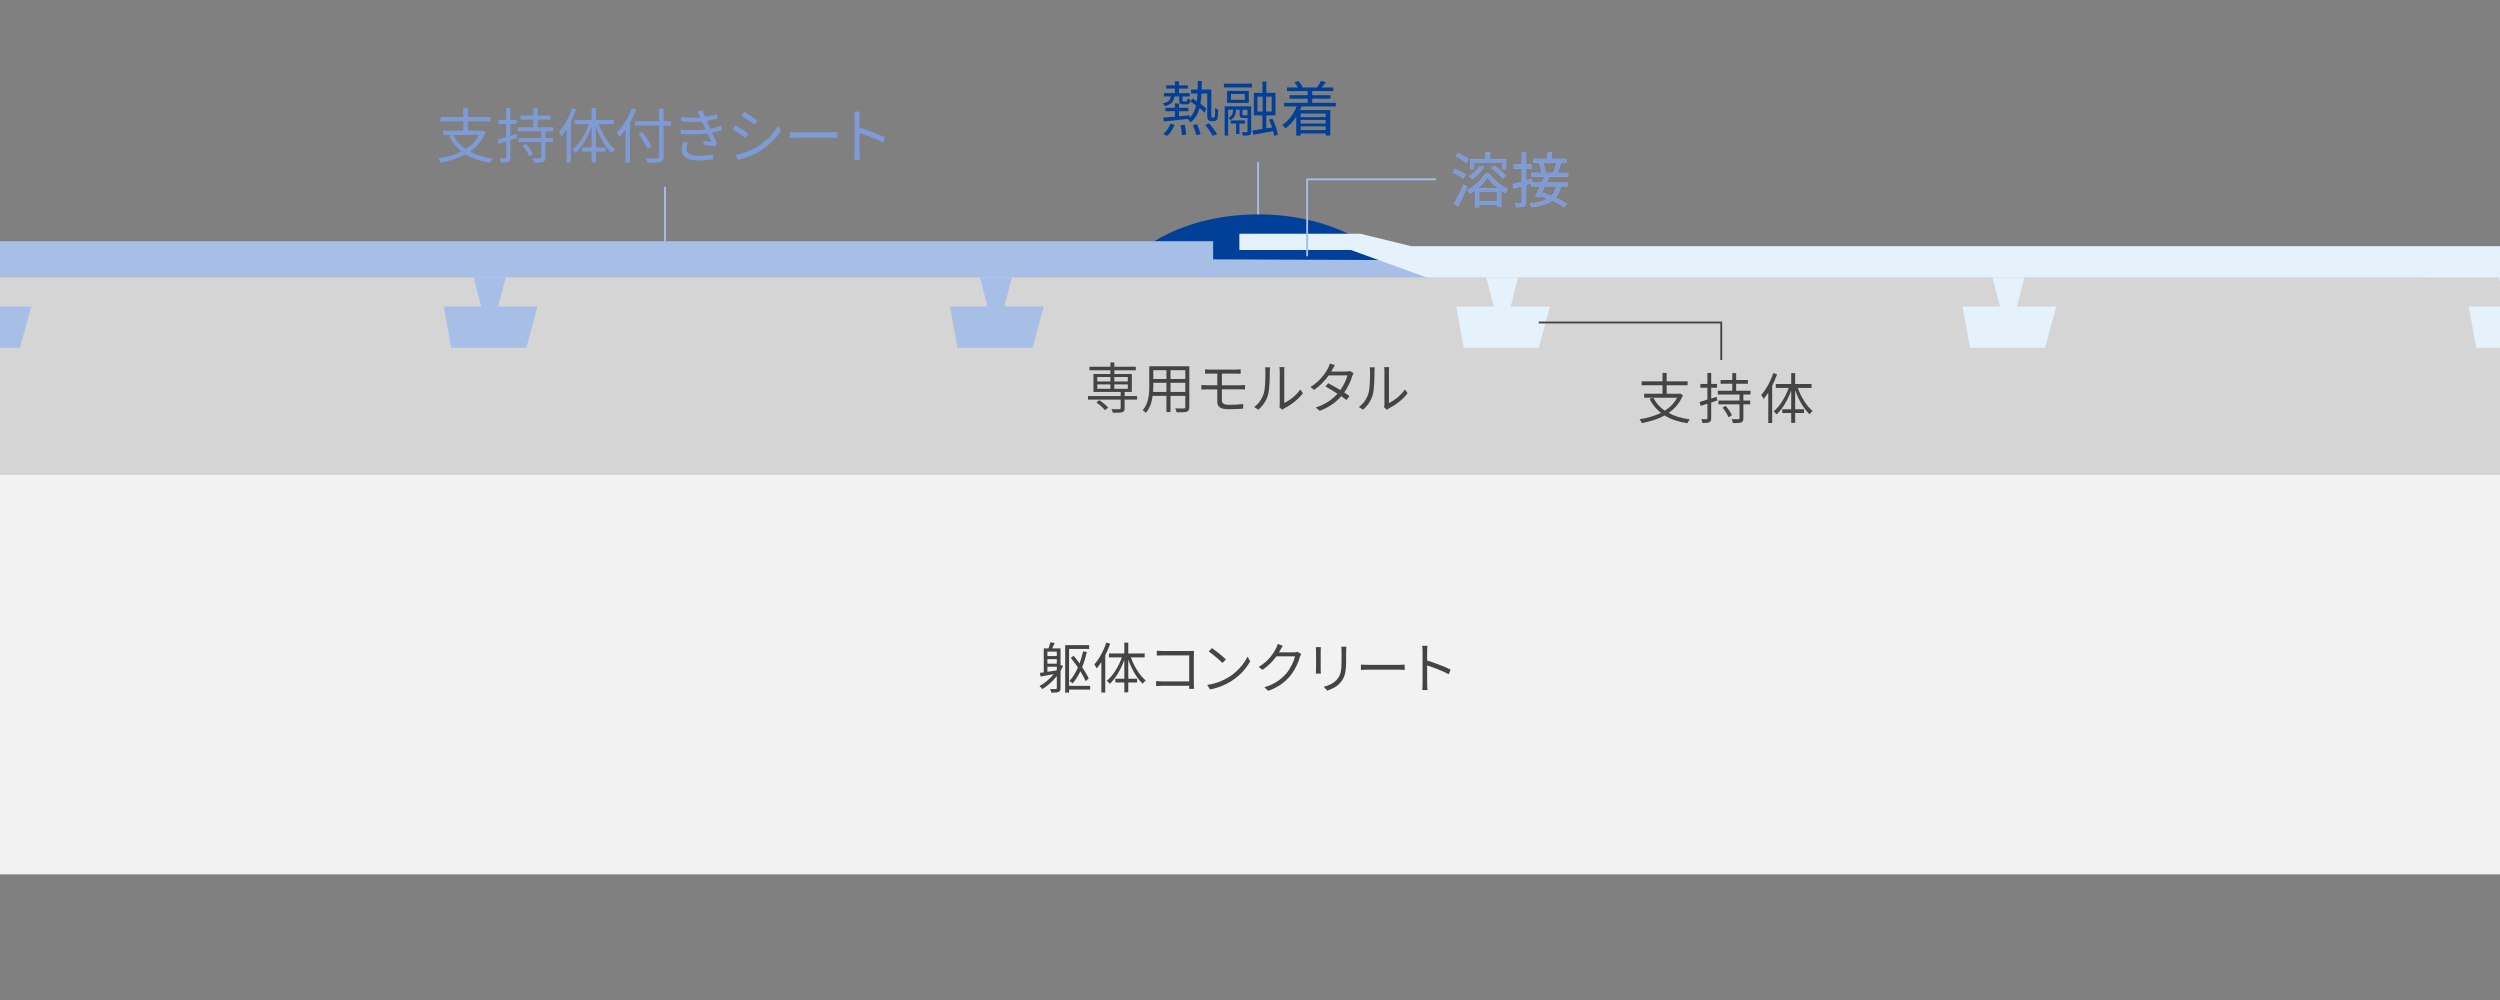 <?xml version="1.0" encoding="utf-8"?>
<!-- Generator: Adobe Illustrator 26.0.0, SVG Export Plug-In . SVG Version: 6.00 Build 0)  -->
<svg version="1.1" xmlns="http://www.w3.org/2000/svg" xmlns:xlink="http://www.w3.org/1999/xlink" x="0px" y="0px"
	 viewBox="0 0 1000 400" style="enable-background:new 0 0 1000 400;" xml:space="preserve">
<rect x="0" y="0" width="1000" height="400" fill="#808080" stroke="none"/>
<style type="text/css">
	.st0{fill:#004099;}
	.st1{fill:#F2F2F2;}
	.st2{fill:#D5D5D5;}
	.st3{fill:#A7BEE7;}
	.st4{fill:#E5F1FB;}
	.st5{fill:#444444;}
	.st6{fill:#7E9BD7;}
	.st7{fill:none;stroke:#A7BEE7;stroke-width:0.75;stroke-miterlimit:10;}
	.st8{fill:none;stroke:#444444;stroke-width:0.75;stroke-miterlimit:10;}
</style>
<g id="fig">
	<g>
		<g>
			<g>
				<path class="st0" d="M503.25,85.75c-27.99,0-51.55,12.39-58.59,29.25h117.18C554.8,98.14,531.24,85.75,503.25,85.75z"/>
			</g>
		</g>
	</g>
	<rect x="-460" y="179.74" class="st1" width="1920" height="170"/>
	<rect x="-460" y="109.99" class="st2" width="1920" height="80"/>
	<polygon class="st3" points="485.25,96.49 -460,96.49 -460,110.99 971.25,110.99 971.25,105.74 485.25,103.74 	"/>
	<polygon class="st4" points="1460,110.99 570.65,110.99 540.3,99.99 495.75,99.99 495.75,93.49 544.12,93.49 564.58,98.49 
		1460,98.49 	"/>
	<polygon class="st4" points="999.5,110.99 1002.5,122.62 987.5,122.61 990.5,139.11 1020.5,139.11 1025,122.61 1009.25,122.61 
		1012.25,110.99 	"/>
	<polygon class="st4" points="797,110.99 800,122.62 785,122.61 788,139.11 818,139.11 822.5,122.61 806.75,122.61 809.75,110.99 	
		"/>
	<polygon class="st4" points="594.5,110.99 597.5,122.62 582.5,122.61 585.5,139.11 615.5,139.11 620,122.61 604.25,122.61 
		607.25,110.99 	"/>
	<polygon class="st3" points="392,110.99 395,122.62 380,122.61 383,139.11 413,139.11 417.5,122.61 401.75,122.61 404.75,110.99 	
		"/>
	<polygon class="st3" points="189.5,110.99 192.5,122.62 177.5,122.61 180.5,139.11 210.5,139.11 215,122.61 199.25,122.61 
		202.25,110.99 	"/>
	<polygon class="st3" points="-13,110.99 -10,122.62 -25,122.61 -22,139.11 8,139.11 12.5,122.61 -3.25,122.61 -0.25,110.99 	"/>
</g>
<g id="txt">
	<g>
		<path class="st5" d="M425.28,266.36c-0.33,0.66-0.68,1.32-1.06,1.94v6.91c0,0.84-0.2,1.32-0.77,1.56
			c-0.55,0.26-1.43,0.29-2.93,0.29c-0.04-0.4-0.29-1.08-0.48-1.45c1.06,0.04,2,0.04,2.24,0.02c0.31-0.02,0.44-0.11,0.44-0.42v-4.78
			c-1.67,2.13-3.67,3.92-5.79,5.21c-0.22-0.31-0.79-0.92-1.14-1.21c2.11-1.17,4.09-2.82,5.68-4.77c-1.91,0.35-3.76,0.7-5.24,0.95
			l-0.29-1.45c0.46-0.07,0.99-0.13,1.56-0.22v-9.59h1.89c0.29-0.75,0.59-1.72,0.73-2.4l1.76,0.24c-0.33,0.75-0.68,1.52-1.01,2.16
			h3.34v6.71L425.28,266.36z M418.96,260.64v1.78h3.76v-1.78H418.96z M422.72,263.66h-3.76v1.8h3.76V263.66z M422.53,268.19
			l0.2-0.29v-1.21h-3.76v2.02L422.53,268.19z M436.06,275.84h-8.43v1.19h-1.56v-18.99h9.59v1.52h-8.03v14.79h8.43V275.84z
			 M434.23,272.43c-0.46-1.12-1.21-2.49-2.09-3.92c-0.88,1.87-1.91,3.52-3.08,4.86c-0.26-0.26-0.92-0.77-1.28-0.97
			c1.34-1.43,2.46-3.28,3.39-5.39c-0.9-1.36-1.89-2.71-2.86-3.87l1.14-0.84c0.79,0.95,1.61,2,2.38,3.08
			c0.57-1.54,1.03-3.15,1.41-4.82l1.52,0.24c-0.51,2.13-1.14,4.18-1.89,6.05c1.1,1.65,2.05,3.28,2.62,4.58L434.23,272.43z"/>
		<path class="st5" d="M444.06,257.49c-0.53,1.56-1.21,3.15-1.96,4.64v14.87h-1.56v-12.17c-0.59,0.92-1.23,1.78-1.87,2.53
			c-0.18-0.37-0.66-1.23-0.95-1.61c1.94-2.13,3.72-5.41,4.82-8.74L444.06,257.49z M452.36,262.95c1.3,3.67,3.56,7.33,5.94,9.24
			c-0.4,0.29-0.95,0.86-1.23,1.3c-2.31-2.11-4.42-5.81-5.76-9.64v7.64h3.54v1.5h-3.54v3.94h-1.58v-3.94h-3.59v-1.5h3.59v-7.48
			c-1.41,3.81-3.52,7.42-5.83,9.53c-0.29-0.37-0.81-0.95-1.19-1.23c2.4-1.91,4.69-5.63,6.03-9.35h-5.17v-1.58h6.16v-4.33h1.58v4.33
			h6.56v1.58H452.36z"/>
		<path class="st5" d="M475.65,275.56c0.02-0.24,0.02-0.7,0.04-1.23h-10.76c-0.9,0-1.89,0.04-2.49,0.09v-1.98
			c0.57,0.04,1.52,0.11,2.44,0.11h10.8v-10.39h-10.54c-0.81,0-1.89,0.04-2.42,0.07v-1.96c0.73,0.09,1.69,0.13,2.4,0.13h10.85
			c0.53,0,1.19-0.02,1.63-0.04c-0.02,0.51-0.07,1.19-0.07,1.72v11.35c0,0.79,0.07,1.78,0.09,2.13H475.65z"/>
		<path class="st5" d="M491.66,270.76c3.39-2.13,6.07-5.39,7.35-8.1l1.06,1.87c-1.52,2.75-4.07,5.74-7.39,7.81
			c-2.2,1.41-4.97,2.75-8.65,3.43l-1.17-1.8C486.71,273.4,489.57,272.06,491.66,270.76z M490.36,263.79l-1.39,1.39
			c-1.1-1.14-3.85-3.5-5.48-4.6l1.25-1.34C486.31,260.27,489.13,262.55,490.36,263.79z"/>
		<path class="st5" d="M520.49,261.61c-0.18,0.31-0.4,0.81-0.53,1.17c-0.59,2.2-1.94,5.19-3.89,7.57c-2,2.44-4.62,4.47-8.76,5.99
			l-1.58-1.43c4.03-1.19,6.78-3.19,8.78-5.52c1.72-2.02,3.06-4.86,3.5-6.87h-7.44c-1.32,1.85-3.17,3.81-5.57,5.41l-1.52-1.14
			c3.81-2.27,5.96-5.46,6.91-7.44c0.24-0.37,0.55-1.17,0.68-1.74l2.05,0.68c-0.37,0.57-0.77,1.3-0.99,1.72
			c-0.15,0.31-0.33,0.62-0.53,0.92h5.98c0.59,0,1.08-0.07,1.43-0.2L520.49,261.61z"/>
		<path class="st5" d="M528.35,258.84c-0.04,0.42-0.07,1.06-0.07,1.58v7.35c0,0.55,0.02,1.28,0.07,1.67h-2.02
			c0.02-0.33,0.09-1.03,0.09-1.69v-7.33c0-0.4-0.04-1.17-0.09-1.58H528.35z M538.54,258.68c-0.04,0.53-0.09,1.17-0.09,1.89v3.56
			c0,5.28-0.7,7.02-2.29,8.91c-1.43,1.72-3.63,2.66-5.24,3.21l-1.43-1.52c2.02-0.51,3.92-1.39,5.28-2.93
			c1.58-1.83,1.85-3.61,1.85-7.77v-3.48c0-0.73-0.07-1.36-0.11-1.89H538.54z"/>
		<path class="st5" d="M544.36,265.83c0.66,0.04,1.83,0.11,3.06,0.11h12.06c1.1,0,1.89-0.07,2.38-0.11v2.16
			c-0.44-0.02-1.36-0.11-2.35-0.11h-12.08c-1.21,0-2.38,0.04-3.06,0.11V265.83z"/>
		<path class="st5" d="M579.5,269.71c-2.4-1.3-6.21-2.77-8.65-3.54l0.02,7.26c0,0.7,0.04,1.87,0.13,2.6h-2.11
			c0.09-0.7,0.13-1.78,0.13-2.6v-12.81c0-0.62-0.04-1.61-0.18-2.29H571c-0.07,0.68-0.15,1.63-0.15,2.29v3.59
			c2.9,0.88,7.06,2.46,9.4,3.63L579.5,269.71z"/>
	</g>
	<g>
		<g>
			<path class="st5" d="M454.81,159.84h-4.97v3.48c0,0.9-0.2,1.32-0.92,1.54c-0.73,0.24-1.91,0.24-3.78,0.24
				c-0.09-0.42-0.33-1.01-0.55-1.43c1.45,0.04,2.82,0.04,3.17,0.02c0.37-0.02,0.51-0.11,0.51-0.42v-3.43h-13.05v-1.41h13.05v-1.67
				h-10.89v-7.15h6.78v-1.5h-8.38v-1.41h8.38v-1.72h1.58v1.72h8.58v1.41h-8.58v1.5h7v7.15h-2.88v1.67h4.97V159.84z M439.76,160.08
				c1.28,0.84,2.75,2.09,3.5,2.99l-1.3,0.99c-0.68-0.9-2.13-2.22-3.41-3.1L439.76,160.08z M438.91,152.58h5.24v-1.78h-5.24V152.58z
				 M438.91,155.53h5.24v-1.78h-5.24V155.53z M445.73,150.8v1.78h5.39v-1.78H445.73z M451.12,153.75h-5.39v1.78h5.39V153.75z"/>
			<path class="st5" d="M475.73,162.83c0,1.06-0.29,1.54-0.99,1.83c-0.75,0.26-2.02,0.29-4.09,0.26c-0.07-0.44-0.33-1.14-0.55-1.58
				c1.54,0.07,3.04,0.04,3.43,0.04c0.44-0.02,0.59-0.15,0.59-0.57v-4.47h-5.92v6.49h-1.63v-6.49h-5.5
				c-0.33,2.44-1.08,4.95-2.75,6.82c-0.24-0.33-0.9-0.88-1.25-1.08c2.42-2.73,2.64-6.6,2.64-9.66v-7.92h16.02V162.83z
				 M466.58,156.78v-3.65h-5.26v1.3c0,0.73-0.02,1.54-0.09,2.35H466.58z M461.32,148.07v3.52h5.26v-3.52H461.32z M474.12,148.07
				h-5.92v3.52h5.92V148.07z M474.12,156.78v-3.65h-5.92v3.65H474.12z"/>
			<path class="st5" d="M488.75,155.75v4.42c0,1.1,0.77,1.76,2.79,1.76c2.09,0,3.89-0.09,5.79-0.31l-0.11,1.85
				c-1.72,0.13-3.83,0.22-5.94,0.22c-3.32,0-4.36-1.17-4.36-2.97v-4.97h-4.27c-0.57,0-1.47,0.04-2.09,0.09v-1.85
				c0.59,0.04,1.5,0.11,2.09,0.11h4.27v-4.67H484c-0.75,0-1.39,0.02-1.98,0.07v-1.76c0.59,0.04,1.23,0.09,1.98,0.09h10.47
				c0.7,0,1.32-0.04,1.8-0.09v1.76c-0.53-0.02-1.03-0.07-1.8-0.07h-5.72v4.67h7.42c0.46,0,1.32-0.04,1.83-0.09v1.8
				c-0.51-0.07-1.3-0.07-1.78-0.07H488.75z"/>
			<path class="st5" d="M501.67,162.79c1.85-1.32,3.17-3.28,3.83-5.41c0.64-2.02,0.66-6.4,0.66-8.85c0-0.66-0.07-1.14-0.15-1.61
				h2.02c-0.02,0.26-0.11,0.92-0.11,1.58c0,2.44-0.09,7.15-0.68,9.35c-0.66,2.35-2.07,4.51-3.92,6.03L501.67,162.79z M511.75,162.9
				c0.09-0.35,0.15-0.79,0.15-1.23v-13.18c0-0.84-0.11-1.45-0.13-1.63h2.02c-0.02,0.18-0.09,0.79-0.09,1.63v12.7
				c2.02-0.92,4.73-2.93,6.4-5.41l1.06,1.5c-1.89,2.57-4.95,4.82-7.5,6.09c-0.33,0.18-0.53,0.33-0.75,0.51L511.75,162.9z"/>
			<path class="st5" d="M541.4,149.26c-0.18,0.31-0.38,0.84-0.51,1.19c-0.55,1.94-1.67,4.38-3.21,6.54
				c0.84,0.53,1.58,1.03,2.13,1.43l-1.21,1.58c-0.53-0.42-1.25-0.95-2.09-1.52c-1.98,2.27-4.75,4.42-8.63,5.85l-1.58-1.36
				c3.83-1.17,6.69-3.28,8.69-5.48c-1.74-1.12-3.59-2.22-4.82-2.9l1.12-1.3c1.28,0.66,3.12,1.72,4.84,2.75
				c1.34-1.87,2.42-4.14,2.84-5.88h-7.48c-1.41,1.96-3.37,4.11-5.83,5.79l-1.47-1.14c3.78-2.33,6.07-5.63,7.06-7.64
				c0.22-0.4,0.55-1.19,0.7-1.76l1.98,0.64c-0.35,0.57-0.75,1.32-0.97,1.74c-0.13,0.26-0.29,0.53-0.46,0.81h6.01
				c0.59,0,1.08-0.07,1.45-0.22L541.4,149.26z"/>
			<path class="st5" d="M543.54,162.79c1.85-1.32,3.17-3.28,3.83-5.41c0.64-2.02,0.66-6.4,0.66-8.85c0-0.66-0.07-1.14-0.15-1.61
				h2.02c-0.02,0.26-0.11,0.92-0.11,1.58c0,2.44-0.09,7.15-0.68,9.35c-0.66,2.35-2.07,4.51-3.92,6.03L543.54,162.79z M553.62,162.9
				c0.09-0.35,0.15-0.79,0.15-1.23v-13.18c0-0.84-0.11-1.45-0.13-1.63h2.02c-0.02,0.18-0.09,0.79-0.09,1.63v12.7
				c2.02-0.92,4.73-2.93,6.4-5.41l1.06,1.5c-1.89,2.57-4.95,4.82-7.5,6.09c-0.33,0.18-0.53,0.33-0.75,0.51L553.62,162.9z"/>
		</g>
	</g>
	<g>
		<g>
			<path class="st6" d="M194.22,52.9c-1.34,3.34-3.53,5.83-6.26,7.73c2.57,1.39,5.71,2.33,9.31,2.81c-0.41,0.38-0.89,1.18-1.13,1.68
				c-3.89-0.6-7.2-1.73-9.91-3.41c-2.95,1.63-6.36,2.69-9.96,3.34c-0.14-0.46-0.62-1.3-0.96-1.68c3.38-0.53,6.58-1.42,9.31-2.78
				c-2.09-1.63-3.74-3.65-4.97-6.1l1.44-0.5h-3.79v-1.75h8.02v-3.7h-9.1V46.8h9.1v-3.65h1.82v3.65h9.14v1.73h-9.14v3.7h5.52
				l0.34-0.07L194.22,52.9z M181.31,53.98c1.15,2.28,2.83,4.15,4.99,5.64c2.28-1.42,4.13-3.26,5.35-5.64H181.31z"/>
			<path class="st6" d="M206.77,55.2l-2.62,0.84v6.86c0,0.98-0.22,1.46-0.82,1.75c-0.55,0.29-1.46,0.36-2.98,0.34
				c-0.07-0.46-0.29-1.18-0.53-1.68c1.03,0.05,1.97,0.05,2.23,0.02c0.31,0,0.43-0.1,0.43-0.43v-6.31c-1.06,0.36-2.06,0.67-2.95,0.94
				l-0.46-1.7c0.94-0.26,2.11-0.62,3.41-1.03v-5.18h-3.07v-1.66h3.07v-4.8h1.66v4.8h2.54v1.66h-2.54v4.7l2.38-0.74L206.77,55.2z
				 M218.19,52.56v2.64h2.95v1.63h-2.95v6.05c0,1.1-0.22,1.58-0.91,1.85c-0.72,0.29-1.87,0.31-3.65,0.31
				c-0.07-0.53-0.31-1.22-0.55-1.73c1.34,0.05,2.62,0.05,2.98,0.02c0.34-0.02,0.46-0.12,0.46-0.46v-6.05h-9.19V55.2h9.19v-2.64
				h-9.48v-1.66h6.31v-3.05h-5.09v-1.63h5.09v-2.98h1.7v2.98h5.11v1.63h-5.11v3.05h6.26v1.66H218.19z M210.46,57.51
				c1.06,1.25,2.23,2.98,2.74,4.13l-1.49,0.89c-0.46-1.15-1.58-2.95-2.62-4.2L210.46,57.51z"/>
			<path class="st6" d="M230.48,43.73c-0.58,1.7-1.32,3.43-2.14,5.06v16.23h-1.7V51.75c-0.65,1.01-1.34,1.94-2.04,2.76
				c-0.19-0.41-0.72-1.34-1.03-1.75c2.11-2.33,4.06-5.9,5.26-9.53L230.48,43.73z M239.52,49.68c1.42,4.01,3.89,7.99,6.48,10.08
				c-0.43,0.31-1.03,0.94-1.34,1.42c-2.52-2.3-4.82-6.34-6.29-10.51v8.33h3.86v1.63h-3.86v4.3h-1.73v-4.3h-3.91v-1.63h3.91v-8.16
				c-1.54,4.15-3.84,8.09-6.36,10.39c-0.31-0.41-0.89-1.03-1.3-1.34c2.62-2.09,5.11-6.14,6.58-10.2h-5.64v-1.73h6.72v-4.73h1.73
				v4.73h7.15v1.73H239.52z"/>
			<path class="st6" d="M254.52,43.85c-0.72,1.8-1.56,3.58-2.54,5.23V65h-1.78V51.84c-0.77,1.08-1.61,2.06-2.42,2.9
				c-0.22-0.41-0.77-1.34-1.1-1.75c2.45-2.33,4.73-5.98,6.1-9.7L254.52,43.85z M268.46,50.23h-3.02v12.39c0,1.34-0.38,1.9-1.27,2.16
				c-0.94,0.29-2.54,0.31-5.14,0.29c-0.1-0.46-0.43-1.27-0.7-1.75c2.02,0.07,3.98,0.07,4.56,0.05c0.53-0.05,0.74-0.19,0.74-0.74
				V50.23h-9.67v-1.78h9.67v-5.04h1.8v5.04h3.02V50.23z M258.96,59.45c-0.72-1.49-2.26-4.06-3.48-5.98l1.54-0.72
				c1.25,1.85,2.83,4.34,3.6,5.81L258.96,59.45z"/>
			<path class="st6" d="M288.77,52.01c-1.06,0.36-2.42,0.7-4.03,1.01c0.7,1.51,1.46,3.12,2.14,4.37l-0.94,1.18
				c-1.2-0.22-3.12-0.48-4.63-0.67l0.17-1.46c1.15,0.14,2.28,0.26,3.02,0.34c-0.46-0.94-1.01-2.18-1.56-3.43
				c-3.07,0.41-6.96,0.46-10.63,0.22l-0.07-1.75c3.62,0.34,7.15,0.31,9.98-0.05l-0.84-1.94c-0.19-0.41-0.36-0.84-0.53-1.22
				c-2.4,0.22-5.4,0.22-8.35-0.05l-0.12-1.75c2.83,0.31,5.5,0.36,7.78,0.19c-0.12-0.26-0.22-0.5-0.31-0.72
				c-0.36-0.74-0.58-1.18-0.89-1.68l2.16-0.46c0.22,0.82,0.53,1.73,0.89,2.64c1.66-0.26,3.34-0.62,4.73-1.13l0.34,1.7
				c-1.22,0.38-2.78,0.74-4.42,1.01l0.43,0.98c0.19,0.5,0.53,1.25,0.94,2.14c1.87-0.34,3.31-0.77,4.39-1.18L288.77,52.01z
				 M275.11,56.95c-0.29,0.74-0.55,1.8-0.55,2.42c0,1.82,1.44,2.98,4.82,2.98c1.92,0,4.18-0.17,5.86-0.55l-0.05,1.94
				c-1.49,0.26-3.79,0.46-5.74,0.46c-4.25,0-6.74-1.46-6.74-4.44c0-1.01,0.29-2.11,0.55-2.98L275.11,56.95z"/>
			<path class="st6" d="M299.37,53.43l-1.1,1.68c-1.18-0.86-3.79-2.54-5.23-3.29l1.06-1.63C295.53,50.95,298.31,52.66,299.37,53.43z
				 M302.15,59.14c3.98-2.28,7.15-5.4,9.1-8.78l1.15,1.97c-2.09,3.24-5.4,6.34-9.22,8.59c-2.42,1.39-5.74,2.52-7.97,2.98l-1.1-1.97
				C296.75,61.47,299.73,60.53,302.15,59.14z M302.92,48.17l-1.13,1.63c-1.15-0.86-3.74-2.59-5.16-3.41l1.08-1.61
				C299.13,45.58,301.89,47.4,302.92,48.17z"/>
			<path class="st6" d="M315.9,52.83c0.72,0.05,1.99,0.12,3.34,0.12h13.15c1.2,0,2.06-0.07,2.59-0.12v2.35
				c-0.48-0.02-1.49-0.12-2.57-0.12h-13.18c-1.32,0-2.59,0.05-3.34,0.12V52.83z"/>
			<path class="st6" d="M353.24,57.05c-2.62-1.42-6.77-3.02-9.43-3.86l0.02,7.92c0,0.77,0.05,2.04,0.14,2.83h-2.3
				c0.1-0.77,0.14-1.94,0.14-2.83V47.14c0-0.67-0.05-1.75-0.19-2.5h2.35c-0.07,0.74-0.17,1.78-0.17,2.5v3.91
				c3.17,0.96,7.7,2.69,10.25,3.96L353.24,57.05z"/>
		</g>
	</g>
	<g>
		<path class="st0" d="M469.79,38.58c-0.34,2.02-1.27,3.22-3.84,3.89c-0.14-0.34-0.53-0.86-0.82-1.1c2.16-0.48,2.95-1.3,3.22-2.78
			h-2.78v-1.34h4.39v-1.8h-3.48v-1.32h3.48v-1.61h1.63v1.61h3.55v1.32h-3.55v1.8h4.32v1.34h-2.88v1.54c0,0.38,0.02,0.43,0.41,0.43
			h1.06c0.36,0,0.43-0.12,0.48-1.2c0.26,0.22,0.79,0.38,1.18,0.5c-0.12,1.49-0.5,1.9-1.44,1.9h-1.46c-1.27,0-1.56-0.34-1.56-1.63
			v-1.54H469.79z M465.28,53.63c1.18-0.94,2.3-2.59,2.95-4.18l1.63,0.46c-0.62,1.61-1.73,3.36-2.93,4.42L465.28,53.63z M485.4,47.01
			c0.17,0,0.31-0.02,0.41-0.12c0.1-0.1,0.14-0.34,0.19-0.79c0.02-0.46,0.05-1.51,0.05-2.88c0.31,0.29,0.82,0.53,1.22,0.65
			c-0.02,1.25-0.1,2.76-0.19,3.24c-0.1,0.55-0.29,0.89-0.58,1.08c-0.26,0.19-0.62,0.29-1.03,0.29h-0.94c-0.43,0-0.89-0.14-1.2-0.43
			c-0.31-0.31-0.43-0.7-0.43-2.3v-8.33h-2.3c-0.07,1.46-0.22,2.83-0.43,4.1c0.98,0.7,1.87,1.42,2.45,1.99l-0.84,1.46
			c-0.48-0.5-1.18-1.13-1.97-1.75c-0.62,2.38-1.7,4.27-3.53,5.69c-0.24-0.38-0.79-0.91-1.15-1.18l0.24-0.17
			c-3.6,0.38-7.27,0.77-9.86,1.03l-0.17-1.54c1.27-0.07,2.88-0.22,4.63-0.38v-2.18h-3.82v-1.37h3.82v-1.73h1.63v1.73h3.75v1.37
			h-3.75v2.02c1.39-0.12,2.86-0.29,4.3-0.43l0.02,0.98c1.3-1.27,2.06-2.9,2.5-4.87c-0.74-0.55-1.51-1.08-2.23-1.51l0.79-1.27
			c0.55,0.34,1.15,0.7,1.75,1.1c0.12-0.96,0.22-1.99,0.26-3.1h-2.59V35.8h2.66c0.02-1.08,0.05-2.21,0.05-3.41h1.63
			c-0.02,1.2-0.02,2.33-0.07,3.41h3.86v10.03c0,0.6,0.02,0.98,0.1,1.1c0.07,0.07,0.19,0.07,0.31,0.07H485.4z M473.9,49.91
			c0.31,1.3,0.53,2.95,0.55,3.96l-1.73,0.22c-0.02-1.03-0.19-2.71-0.48-4.03L473.9,49.91z M478.82,49.72
			c0.58,1.27,1.2,2.95,1.39,3.98l-1.75,0.36c-0.19-1.06-0.74-2.74-1.32-4.03L478.82,49.72z M483.74,49.38
			c1.13,1.32,2.45,3.12,3.07,4.32l-1.78,0.62c-0.55-1.18-1.82-3.02-2.95-4.39L483.74,49.38z"/>
		<path class="st0" d="M489.56,33.47h11.23v1.51h-11.23V33.47z M500.46,52.6c0,0.74-0.12,1.15-0.67,1.42
			c-0.53,0.22-1.37,0.24-2.66,0.24c-0.02-0.38-0.24-0.98-0.43-1.37c0.94,0.02,1.73,0.02,1.97,0c0.26,0,0.34-0.07,0.34-0.31V47.2
			h-0.22h-1.49c-1.18,0-1.44-0.24-1.44-1.44v-1.87h-1.49v0.14c0,1.3-0.24,2.9-2.11,4.03c-0.22-0.29-0.67-0.65-0.98-0.84
			c1.75-0.86,1.94-2.26,1.94-3.24v-0.1h-1.97v10.37h-1.39V42.54h10.61V52.6z M499.52,41.15h-8.69v-4.8h8.69V41.15z M495.78,49.41
			v4.22h-1.34v-4.22h-2.11v-1.25h5.67v1.25H495.78z M497.91,37.6h-5.52v2.33h5.52V37.6z M498.56,46.1c0.31,0,0.36-0.02,0.43-0.14
			v-2.06H497v1.85c0,0.34,0.05,0.36,0.41,0.36H498.56z M509.65,54.33c-0.07-0.53-0.19-1.18-0.36-1.87
			c-2.83,0.53-5.74,1.06-7.94,1.44l-0.46-1.7c1.13-0.17,2.54-0.38,4.08-0.62v-5.42h-3.43v-9h3.43v-4.56h1.56v4.56h3.65v9h-3.65v5.18
			l2.3-0.36c-0.34-1.08-0.77-2.18-1.22-3.14l1.37-0.38c1.03,2.06,1.94,4.78,2.16,6.48L509.65,54.33z M502.98,44.61h2.09v-5.93h-2.09
			V44.61z M508.67,38.68h-2.21v5.93h2.21V38.68z"/>
		<path class="st0" d="M520.61,42.59c-0.19,0.48-0.41,0.96-0.62,1.44h12.12v10.18h-1.82v-0.82h-10.03v0.86h-1.75v-7.58
			c-1.22,1.87-2.69,3.48-4.27,4.68c-0.26-0.36-0.96-1.01-1.34-1.32c2.5-1.7,4.54-4.37,5.78-7.44h-5.02v-1.46h9.43v-1.66h-7.25v-1.39
			h7.25v-1.66h-8.3v-1.44h4.39c-0.36-0.65-0.89-1.42-1.42-2.04l1.54-0.55c0.72,0.72,1.44,1.73,1.75,2.47l-0.29,0.12h6.34l-0.26-0.1
			c0.53-0.72,1.27-1.82,1.63-2.54l1.87,0.55c-0.55,0.74-1.13,1.49-1.66,2.09h4.61v1.44h-8.4v1.66h7.32v1.39h-7.32v1.66h9.43v1.46
			H520.61z M520.25,45.4v1.44h10.03V45.4H520.25z M530.28,47.97h-10.03v1.44h10.03V47.97z M530.28,52.02v-1.49h-10.03v1.49H530.28z"
			/>
	</g>
	<g>
		<g>
			<path class="st5" d="M673.16,158.11c-1.23,3.06-3.23,5.35-5.74,7.08c2.35,1.28,5.24,2.13,8.54,2.57
				c-0.37,0.35-0.81,1.08-1.03,1.54c-3.56-0.55-6.6-1.58-9.09-3.12c-2.71,1.5-5.83,2.46-9.13,3.06c-0.13-0.42-0.57-1.19-0.88-1.54
				c3.1-0.48,6.03-1.3,8.54-2.55c-1.91-1.5-3.43-3.34-4.55-5.59l1.32-0.46h-3.48v-1.61H665v-3.39h-8.34v-1.58H665v-3.34h1.67v3.34
				h8.38v1.58h-8.38v3.39h5.06l0.31-0.07L673.16,158.11z M661.33,159.1c1.06,2.09,2.6,3.81,4.58,5.17c2.09-1.3,3.79-2.99,4.91-5.17
				H661.33z"/>
			<path class="st5" d="M686.88,160.22l-2.4,0.77v6.29c0,0.9-0.2,1.34-0.75,1.61c-0.51,0.26-1.34,0.33-2.73,0.31
				c-0.07-0.42-0.26-1.08-0.48-1.54c0.95,0.04,1.8,0.04,2.05,0.02c0.29,0,0.4-0.09,0.4-0.4v-5.79c-0.97,0.33-1.89,0.62-2.71,0.86
				l-0.42-1.56c0.86-0.24,1.94-0.57,3.12-0.95v-4.75h-2.82v-1.52h2.82v-4.4h1.52v4.4h2.33v1.52h-2.33v4.31l2.18-0.68L686.88,160.22z
				 M697.35,157.8v2.42h2.71v1.5h-2.71v5.54c0,1.01-0.2,1.45-0.84,1.69c-0.66,0.26-1.72,0.29-3.34,0.29
				c-0.07-0.48-0.29-1.12-0.51-1.58c1.23,0.04,2.4,0.04,2.73,0.02c0.31-0.02,0.42-0.11,0.42-0.42v-5.54h-8.43v-1.5h8.43v-2.42h-8.69
				v-1.52h5.79v-2.79h-4.67v-1.5h4.67v-2.73h1.56v2.73h4.69v1.5h-4.69v2.79h5.74v1.52H697.35z M690.27,162.33
				c0.97,1.14,2.05,2.73,2.51,3.78l-1.36,0.81c-0.42-1.06-1.45-2.71-2.4-3.85L690.27,162.33z"/>
			<path class="st5" d="M710.83,149.7c-0.53,1.56-1.21,3.15-1.96,4.64v14.87h-1.56v-12.17c-0.59,0.92-1.23,1.78-1.87,2.53
				c-0.18-0.37-0.66-1.23-0.95-1.61c1.94-2.13,3.72-5.41,4.82-8.74L710.83,149.7z M719.12,155.16c1.3,3.67,3.56,7.33,5.94,9.24
				c-0.4,0.29-0.95,0.86-1.23,1.3c-2.31-2.11-4.42-5.81-5.77-9.64v7.64h3.54v1.5h-3.54v3.94h-1.58v-3.94h-3.59v-1.5h3.59v-7.48
				c-1.41,3.81-3.52,7.42-5.83,9.53c-0.29-0.37-0.81-0.95-1.19-1.23c2.4-1.91,4.69-5.63,6.03-9.35h-5.17v-1.58h6.16v-4.33h1.58v4.33
				h6.56v1.58H719.12z"/>
		</g>
	</g>
	<g>
		<g>
			<path class="st3" d="M585.26,71.42c-0.89-0.79-2.74-1.85-4.25-2.5l1.01-1.32c1.46,0.55,3.34,1.56,4.25,2.33L585.26,71.42z
				 M581.61,81.5c1.1-1.87,2.71-5.02,3.89-7.75l1.39,1.01c-1.06,2.57-2.5,5.54-3.7,7.8L581.61,81.5z M586.41,65.13
				c-0.89-0.84-2.71-1.97-4.2-2.64l0.98-1.32c1.49,0.65,3.34,1.68,4.25,2.52L586.41,65.13z M595.77,69.45
				c1.82,2.57,4.75,4.97,7.42,6.22c-0.36,0.41-0.77,1.08-1.03,1.54c-0.55-0.31-1.1-0.65-1.68-1.03v6.65h-1.7v-0.89h-7.11v0.98h-1.61
				v-6.84c-0.7,0.5-1.42,0.96-2.14,1.37c-0.19-0.43-0.6-1.03-0.94-1.44c2.9-1.49,5.74-4.15,7.1-6.55H595.77z M593.58,66.84
				c-1.15,1.87-2.98,3.7-4.66,4.85c-0.29-0.31-0.94-0.89-1.32-1.18c1.68-1.01,3.36-2.57,4.32-4.2L593.58,66.84z M589.65,67.68h-1.63
				v-3.96h6.22v-2.71h1.8v2.71h6.41v3.96h-1.66v-2.47h-11.14V67.68z M599.3,75.31c-1.68-1.27-3.24-2.81-4.3-4.27
				c-0.91,1.39-2.3,2.93-3.96,4.27H599.3z M598.77,80.42V76.8h-7.11v3.62H598.77z M597.81,66.26c1.63,1.2,3.58,2.93,4.51,4.08
				l-1.3,1.03c-0.89-1.15-2.81-2.95-4.44-4.2L597.81,66.26z"/>
			<path class="st3" d="M619.74,70.68c-0.34,0.74-0.72,1.56-1.1,2.38h8.54v1.51h-2.86c-0.43,1.85-1.13,3.34-2.18,4.51
				c1.8,0.79,3.46,1.68,4.61,2.47l-1.13,1.37c-1.15-0.84-2.88-1.8-4.8-2.66c-1.87,1.34-4.51,2.16-8.16,2.64
				c-0.14-0.5-0.43-1.13-0.72-1.49c3.14-0.31,5.45-0.91,7.13-1.92c-1.03-0.41-2.06-0.79-3.05-1.13l-0.36,0.67l-1.56-0.55
				c0.58-1.06,1.3-2.45,1.99-3.91h-3.55v-1.32l-2.09,0.65v6.84c0,1.01-0.22,1.51-0.82,1.82c-0.62,0.29-1.58,0.34-3.17,0.31
				c-0.07-0.43-0.29-1.22-0.53-1.7c1.08,0.05,2.06,0.05,2.38,0.02c0.31,0,0.41-0.1,0.41-0.46v-6.31l-3.22,0.98l-0.41-1.73
				c0.98-0.24,2.26-0.6,3.62-1.01v-5.23h-3.22v-1.63h3.22v-4.8h1.73v4.8h2.33v1.63h-2.33v4.73l2.3-0.67l0.22,1.56h3.82
				c0.38-0.82,0.72-1.63,1.03-2.38h-5.4v-1.56h4.18c-0.14-1.06-0.5-2.62-0.96-3.82l1.15-0.24h-3.41v-1.51h5.67v-2.57h1.75v2.57h5.81
				v1.51h-3.02l0.86,0.12c-0.48,1.34-1.03,2.88-1.51,3.94h4.34v1.56H619.74z M617.92,74.57c-0.41,0.86-0.82,1.7-1.22,2.47
				c1.22,0.36,2.52,0.82,3.82,1.34c0.98-0.98,1.63-2.23,2.04-3.82H617.92z M617.17,65.06c0.53,1.27,0.94,2.9,1.03,3.89l-0.65,0.17
				h4.32l-0.55-0.1c0.46-1.08,1.03-2.76,1.34-3.96H617.17z"/>
		</g>
	</g>
	<g>
		<g>
			<path class="st6" d="M585.26,71.42c-0.89-0.79-2.74-1.85-4.25-2.5l1.01-1.32c1.46,0.55,3.34,1.56,4.25,2.33L585.26,71.42z
				 M581.61,81.5c1.1-1.87,2.71-5.02,3.89-7.75l1.39,1.01c-1.06,2.57-2.5,5.54-3.7,7.8L581.61,81.5z M586.41,65.13
				c-0.89-0.84-2.71-1.97-4.2-2.64l0.98-1.32c1.49,0.65,3.34,1.68,4.25,2.52L586.41,65.13z M595.77,69.45
				c1.82,2.57,4.75,4.97,7.42,6.22c-0.36,0.41-0.77,1.08-1.03,1.54c-0.55-0.31-1.1-0.65-1.68-1.03v6.65h-1.7v-0.89h-7.11v0.98h-1.61
				v-6.84c-0.7,0.5-1.42,0.96-2.14,1.37c-0.19-0.43-0.6-1.03-0.94-1.44c2.9-1.49,5.74-4.15,7.1-6.55H595.77z M593.58,66.84
				c-1.15,1.87-2.98,3.7-4.66,4.85c-0.29-0.31-0.94-0.89-1.32-1.18c1.68-1.01,3.36-2.57,4.32-4.2L593.58,66.84z M589.65,67.68h-1.63
				v-3.96h6.22v-2.71h1.8v2.71h6.41v3.96h-1.66v-2.47h-11.14V67.68z M599.3,75.31c-1.68-1.27-3.24-2.81-4.3-4.27
				c-0.91,1.39-2.3,2.93-3.96,4.27H599.3z M598.77,80.42V76.8h-7.11v3.62H598.77z M597.81,66.26c1.63,1.2,3.58,2.93,4.51,4.08
				l-1.3,1.03c-0.89-1.15-2.81-2.95-4.44-4.2L597.81,66.26z"/>
			<path class="st6" d="M619.74,70.68c-0.34,0.74-0.72,1.56-1.1,2.38h8.54v1.51h-2.86c-0.43,1.85-1.13,3.34-2.18,4.51
				c1.8,0.79,3.46,1.68,4.61,2.47l-1.13,1.37c-1.15-0.84-2.88-1.8-4.8-2.66c-1.87,1.34-4.51,2.16-8.16,2.64
				c-0.14-0.5-0.43-1.13-0.72-1.49c3.14-0.31,5.45-0.91,7.13-1.92c-1.03-0.41-2.06-0.79-3.05-1.13l-0.36,0.67l-1.56-0.55
				c0.58-1.06,1.3-2.45,1.99-3.91h-3.55v-1.32l-2.09,0.65v6.84c0,1.01-0.22,1.51-0.82,1.82c-0.62,0.29-1.58,0.34-3.17,0.31
				c-0.07-0.43-0.29-1.22-0.53-1.7c1.08,0.05,2.06,0.05,2.38,0.02c0.31,0,0.41-0.1,0.41-0.46v-6.31l-3.22,0.98l-0.41-1.73
				c0.98-0.24,2.26-0.6,3.62-1.01v-5.23h-3.22v-1.63h3.22v-4.8h1.73v4.8h2.33v1.63h-2.33v4.73l2.3-0.67l0.22,1.56h3.82
				c0.38-0.82,0.72-1.63,1.03-2.38h-5.4v-1.56h4.18c-0.14-1.06-0.5-2.62-0.96-3.82l1.15-0.24h-3.41v-1.51h5.67v-2.57h1.75v2.57h5.81
				v1.51h-3.02l0.86,0.12c-0.48,1.34-1.03,2.88-1.51,3.94h4.34v1.56H619.74z M617.92,74.57c-0.41,0.86-0.82,1.7-1.22,2.47
				c1.22,0.36,2.52,0.82,3.82,1.34c0.98-0.98,1.63-2.23,2.04-3.82H617.92z M617.17,65.06c0.53,1.27,0.94,2.9,1.03,3.89l-0.65,0.17
				h4.32l-0.55-0.1c0.46-1.08,1.03-2.76,1.34-3.96H617.17z"/>
		</g>
	</g>
	<line class="st7" x1="266" y1="74.74" x2="266" y2="96.49"/>
	<line class="st7" x1="503.25" y1="64.75" x2="503.25" y2="85.75"/>
	<polyline class="st7" points="574.38,71.74 522.86,71.74 522.86,102.5 	"/>
	<polyline class="st8" points="688.5,144 688.5,129 615.5,129 	"/>
</g>
</svg>
